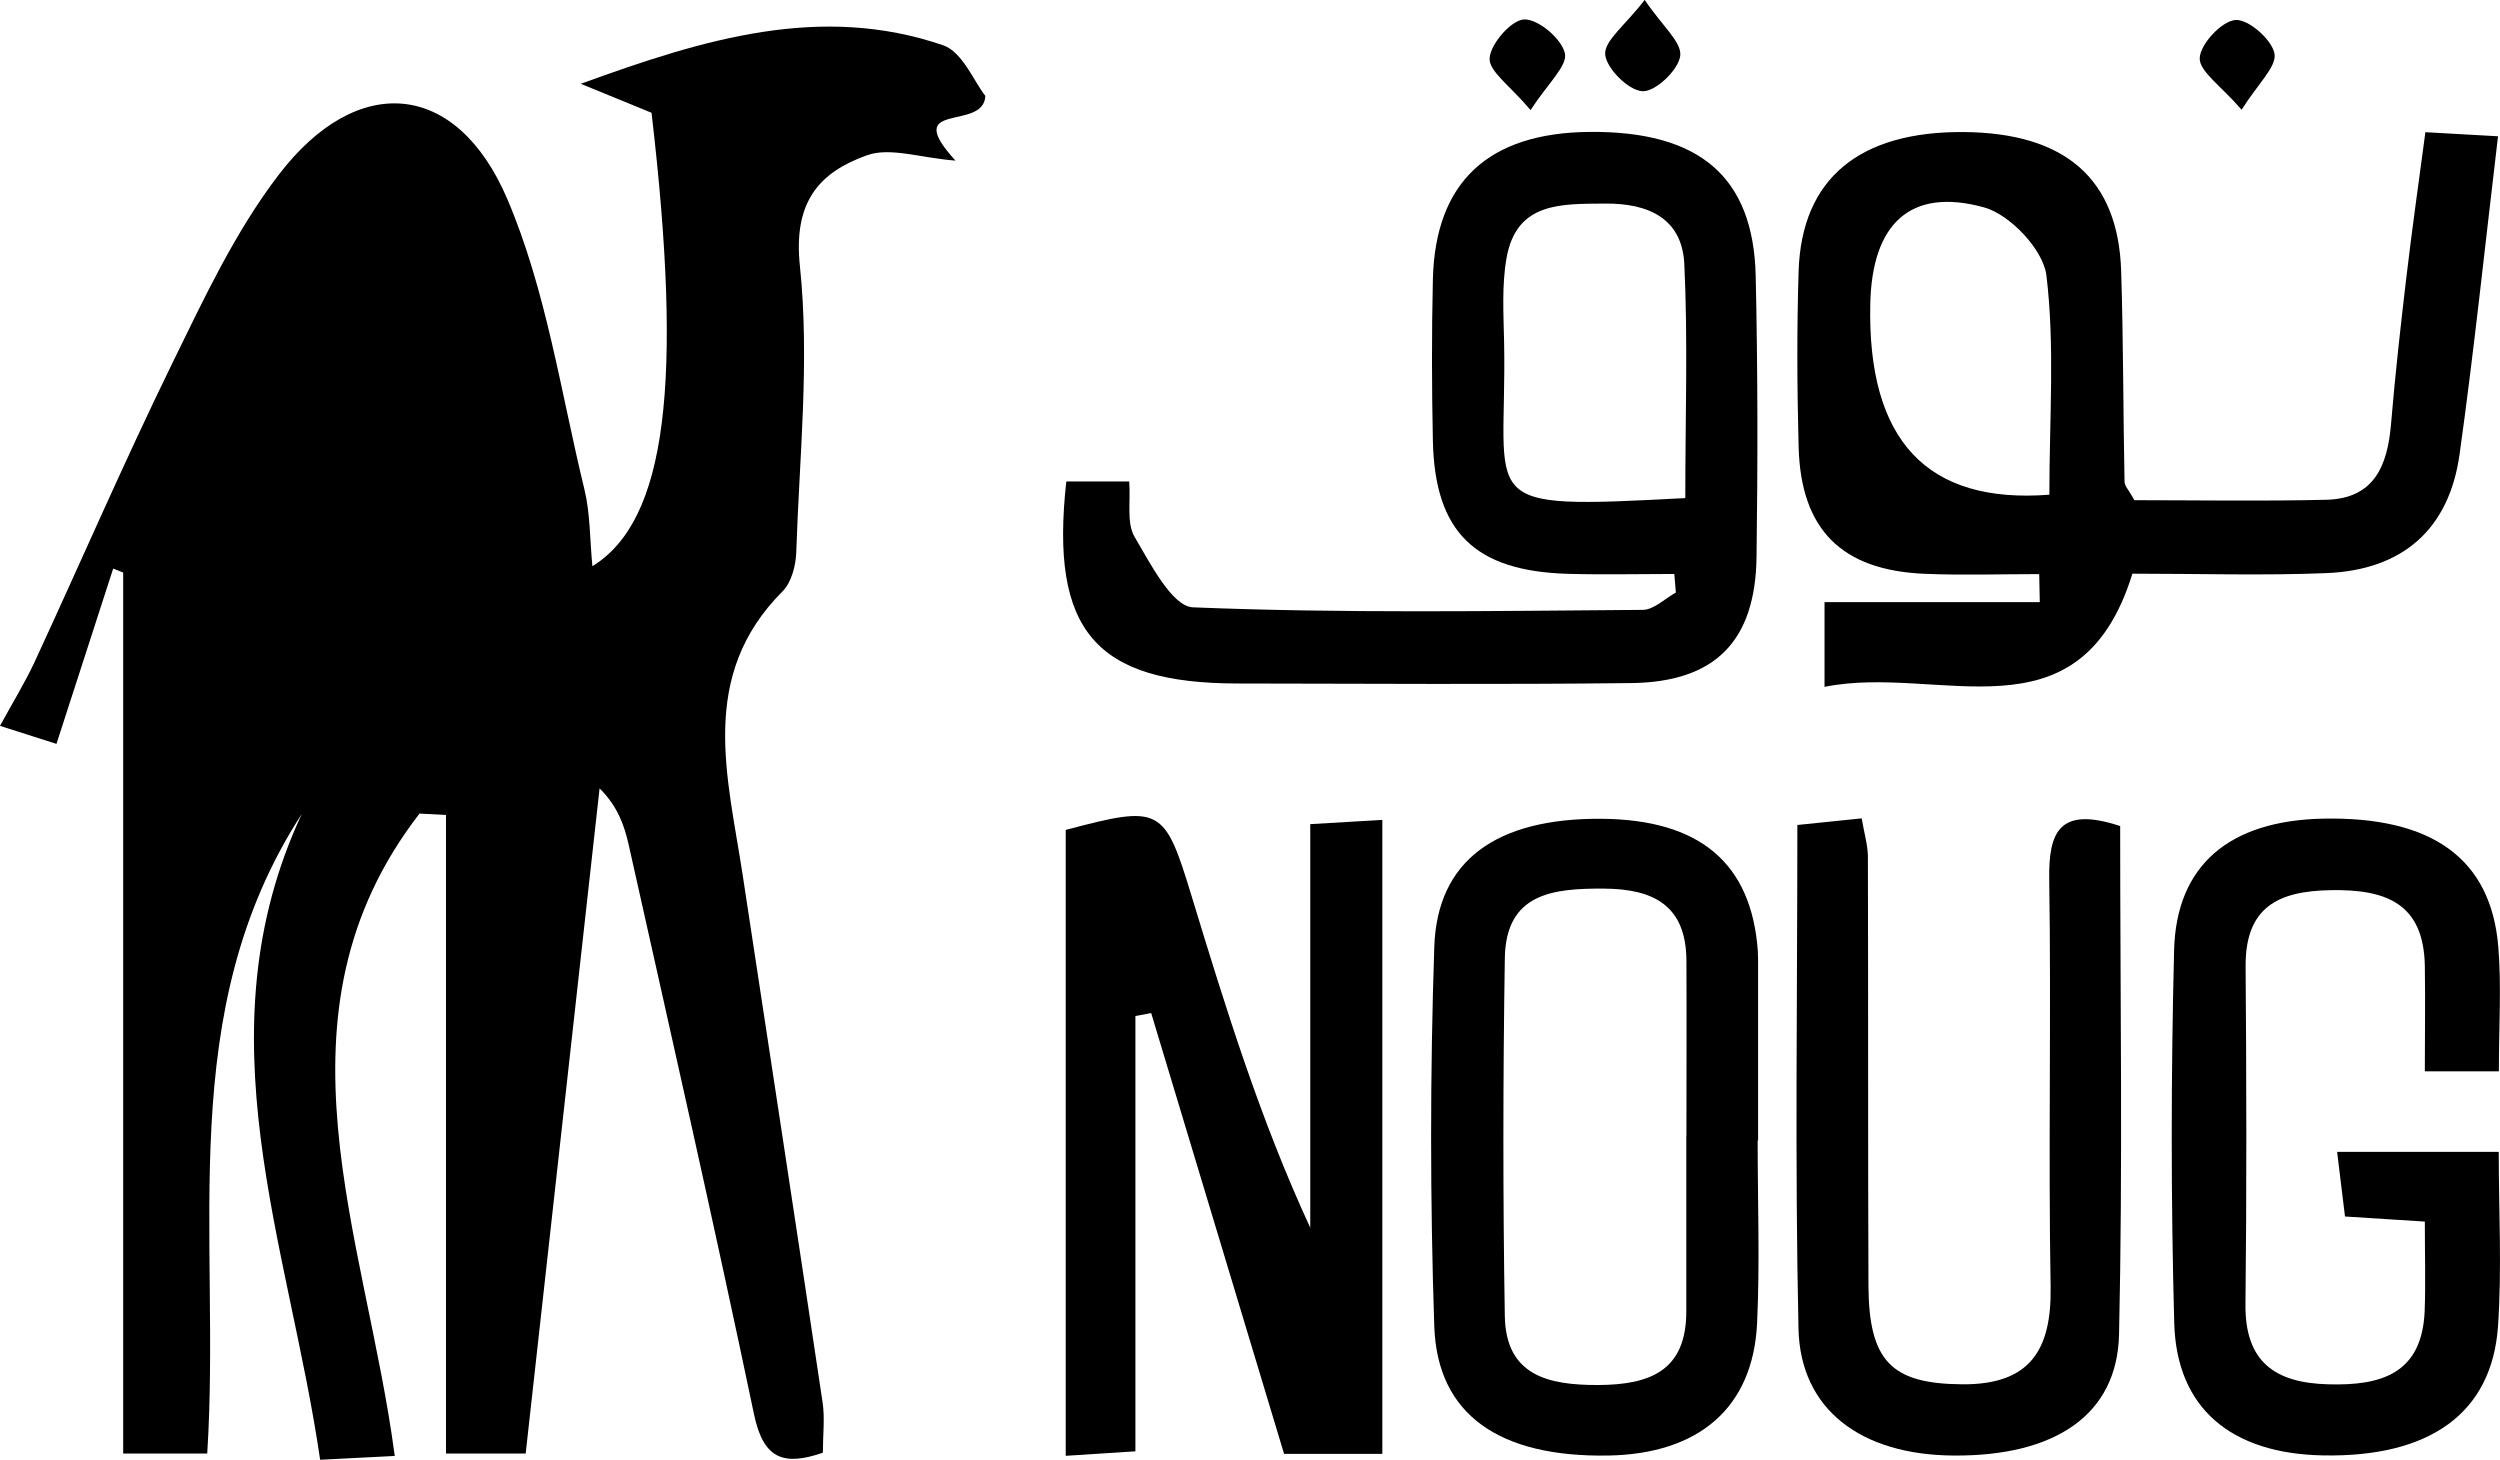 <svg viewBox="0 0 177.58 103.69" xmlns="http://www.w3.org/2000/svg"><path d="m41.26 5.95c8.79-3.2 17.03-5.7 25.72-2.74 1.39.47 2.21 2.6 3.01 3.6-.09 2.56-6.07.27-2.12 4.6-2.52-.2-4.65-.97-6.29-.38-3.44 1.23-5.24 3.35-4.76 7.88.7 6.69-.04 13.53-.26 20.31-.03.95-.34 2.15-.97 2.78-6.02 6.03-3.9 13.15-2.84 20.13 1.9 12.49 3.81 24.98 5.68 37.48.17 1.12.02 2.28.02 3.58-2.81.97-4.23.43-4.89-2.73-2.83-13.51-5.89-26.97-8.9-40.44-.31-1.39-.79-2.75-2.07-4.02-1.74 15.62-3.47 31.25-5.25 47.25h-5.66v-45.36c-.63-.03-1.25-.07-1.88-.1-11.05 14.29-3.81 30.05-1.76 45.63-1.93.1-3.38.17-5.3.27-2.23-15.32-8.59-30.25-1.3-45.88-9.15 14.11-5.73 29.9-6.72 45.44h-5.97v-62.58l-.71-.28c-1.33 4.11-2.66 8.21-4.03 12.45-1.21-.39-2.28-.73-4.01-1.28.94-1.72 1.77-3.07 2.44-4.5 3.28-7.09 6.38-14.26 9.81-21.28 2.25-4.6 4.47-9.35 7.56-13.38 5.58-7.29 12.63-6.69 16.23 1.75 2.76 6.47 3.79 13.69 5.47 20.6.42 1.71.38 3.52.57 5.47 5.27-3.25 6.45-12.99 4.2-32.21-1.43-.59-2.91-1.19-5.01-2.05z"/><path d="m151.63 35.53c4.35 0 8.98.08 13.6-.03 3.42-.08 4.36-2.42 4.61-5.38.29-3.48.68-6.96 1.09-10.43.39-3.29.85-6.57 1.35-10.3 1.71.09 3.27.18 5.16.29-.93 7.8-1.7 15.21-2.73 22.58-.74 5.33-4.04 8.23-9.46 8.45-4.48.18-8.98.04-13.78.04-3.77 12.16-13.79 6.39-21.87 8.04v-6.02h15.29c-.01-.66-.03-1.33-.04-1.99-2.7 0-5.41.09-8.11-.02-5.93-.24-8.83-3.14-8.98-9.03-.11-4.16-.13-8.33 0-12.49.22-6.56 4.32-9.92 11.74-9.86 7.2.06 10.96 3.32 11.17 9.86.16 4.99.14 9.99.24 14.98 0 .29.29.57.72 1.34zm-6.06-.39c0-5.41.4-10.56-.21-15.58-.22-1.82-2.58-4.32-4.43-4.83-5.24-1.44-7.95 1.16-8.08 6.83q-.33 14.59 12.72 13.58z"/><path d="m75.75 34.2h4.46c.11 1.43-.2 2.94.38 3.93 1.12 1.9 2.67 4.95 4.15 5.01 10.63.43 21.29.26 31.94.18.79 0 1.58-.8 2.36-1.23-.04-.44-.07-.88-.11-1.32-2.52 0-5.04.06-7.56-.01-6.61-.19-9.45-2.97-9.59-9.43-.08-3.82-.09-7.65 0-11.48.16-6.91 3.93-10.42 11.13-10.48 7.79-.07 11.64 3.17 11.8 10.23.15 6.65.15 13.31.06 19.96-.08 5.99-2.94 8.89-8.9 8.96-9.32.11-18.64.04-27.96.03-10.08-.01-13.34-3.73-12.17-14.34zm43.96 1.19c0-5.75.19-11.2-.07-16.64-.16-3.26-2.58-4.32-5.64-4.29-3.08.03-6.29-.13-6.99 3.88-.34 1.94-.21 3.98-.17 5.97.22 11.59-2.41 11.88 12.87 11.07z"/><path d="m98.18 103.27h-6.97c-3.13-10.37-6.29-20.84-9.44-31.31-.37.07-.75.14-1.12.21v30.92c-1.8.11-3.19.2-4.95.32 0-15.01 0-29.73 0-44.46 6.77-1.79 7.01-1.65 8.96 4.76 2.4 7.87 4.82 15.73 8.41 23.5v-28.67c2.06-.12 3.44-.2 5.12-.3v45.03z"/><path d="m172.22 86.77c-2.27-.14-3.75-.24-5.65-.36-.17-1.42-.34-2.79-.56-4.59h11.48c0 4.15.23 8.28-.05 12.37-.43 6.2-4.85 9.33-12.43 9.19-6.52-.12-10.41-3.34-10.57-9.41-.24-8.81-.23-17.64-.01-26.46.15-6.09 3.96-9.22 10.57-9.36 7.75-.16 11.94 2.83 12.46 9.11.23 2.79.04 5.62.04 8.84h-5.26c0-2.61.04-5.07 0-7.52-.09-4.44-2.79-5.42-6.69-5.35-3.79.06-6.07 1.25-6.04 5.43.06 7.99.08 15.98-.01 23.97-.05 4.1 2.09 5.6 5.87 5.7 3.77.11 6.69-.75 6.86-5.24.07-1.96.01-3.93.01-6.33z"/><path d="m124.85 81c0 4.33.16 8.66-.04 12.98-.28 6.01-4.13 9.3-10.58 9.41-7.71.13-12.13-2.88-12.35-9.17-.3-8.97-.3-17.97 0-26.95.2-6.18 4.44-9.16 11.86-9.11 6.99.05 10.66 3.13 11.12 9.37.02.33.02.67.02 1v12.48s-.02 0-.03 0zm-5.06-.33c0-4.15.02-8.31 0-12.46-.03-3.89-2.33-5.07-5.86-5.09-3.62-.02-6.97.32-7.04 4.95-.13 8.47-.14 16.95 0 25.43.08 4.24 3.13 4.89 6.64 4.88 3.63-.02 6.26-.98 6.25-5.24 0-4.15 0-8.31 0-12.46z"/><path d="m150.6 58.69c0 12.17.19 24.14-.08 36.1-.13 5.74-4.58 8.66-11.78 8.6-6.55-.05-10.86-3.26-10.99-9.01-.26-11.79-.08-23.59-.08-35.78 1.63-.17 3.01-.31 4.57-.47.19 1.11.43 1.9.44 2.69.03 10.15 0 20.31.04 30.46.02 5.43 1.65 7.01 6.65 7.05 4.77.04 6.36-2.37 6.29-6.9-.17-9.65.05-19.31-.1-28.96-.05-3.4.72-5.22 5.05-3.79z"/><path d="m159.23 7.8c-1.47-1.71-3.02-2.73-2.98-3.68.05-1 1.55-2.61 2.53-2.7.91-.08 2.59 1.38 2.78 2.38.18.92-1.17 2.14-2.33 3.99z"/><path d="m108.72 7.82c-1.44-1.72-2.97-2.75-2.91-3.68.06-1.03 1.55-2.73 2.46-2.76 1-.03 2.66 1.38 2.89 2.41.19.89-1.22 2.14-2.44 4.03z"/><path d="m116.83 0c1.25 1.85 2.65 3.01 2.52 3.97-.13 1.01-1.77 2.56-2.68 2.51-.99-.05-2.56-1.61-2.65-2.61-.08-.97 1.42-2.07 2.8-3.87z"/></svg>